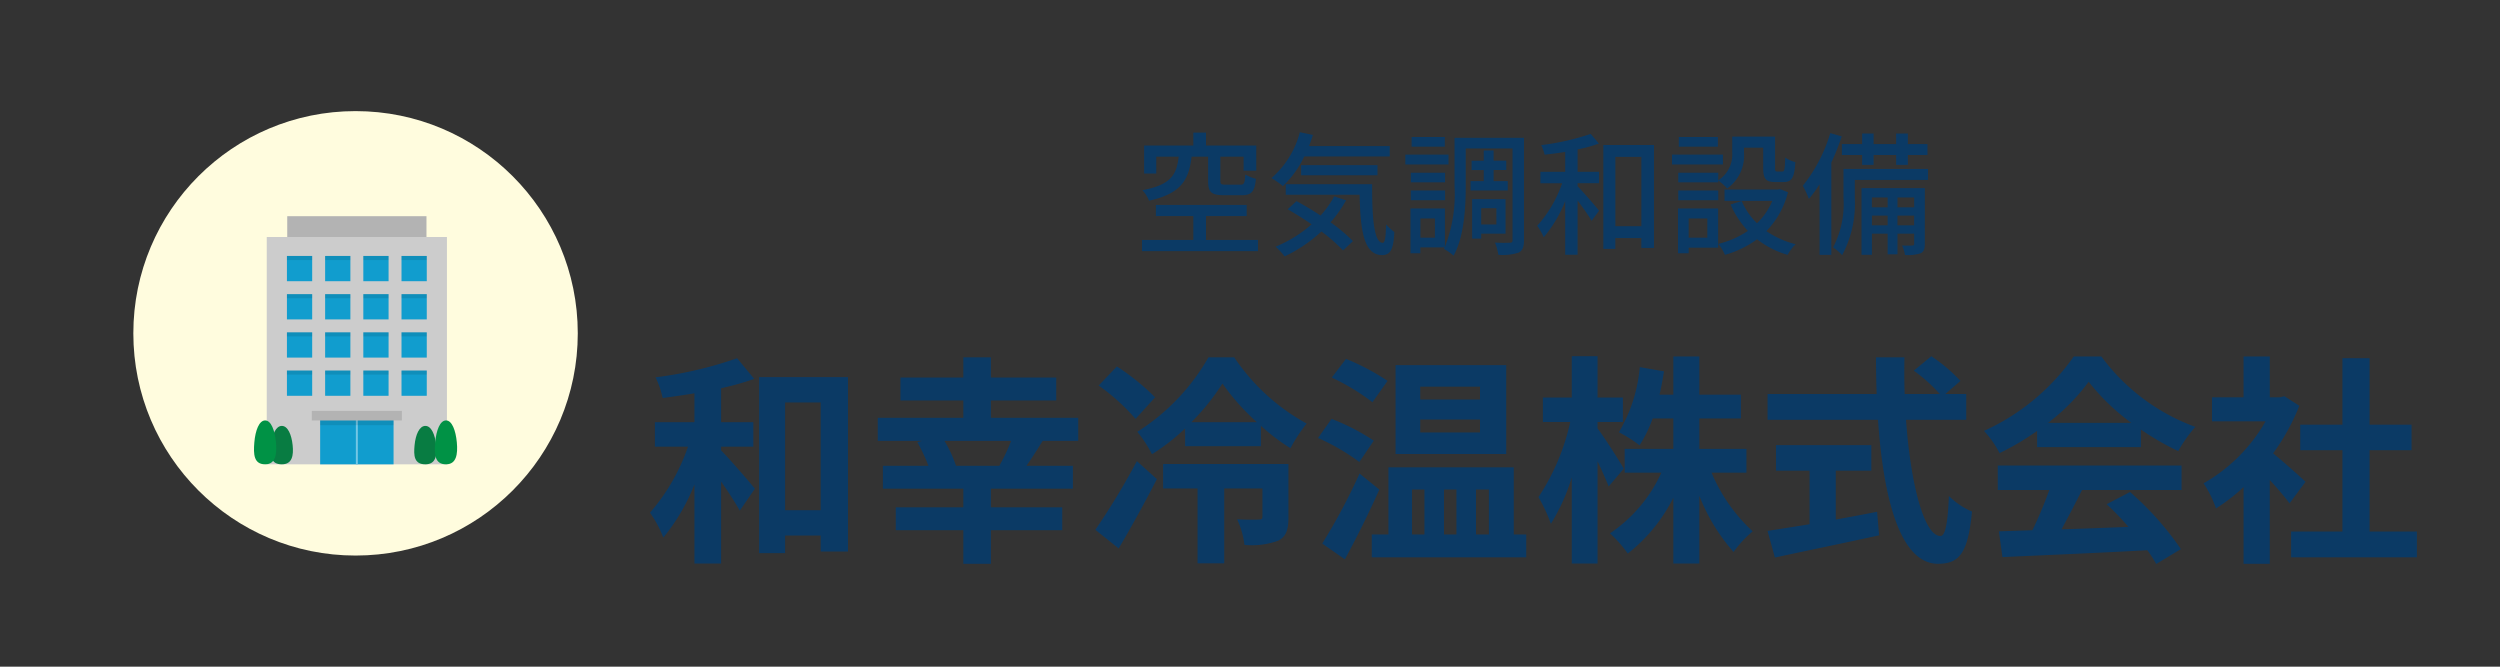 <svg xmlns="http://www.w3.org/2000/svg" xmlns:xlink="http://www.w3.org/1999/xlink" width="225" height="60" viewBox="0 0 225 60"><rect x="0" y="0" width="225" height="60" fill="#333333" stroke="none"/><defs><clipPath id="a"><rect width="225" height="60" transform="translate(840 510)" fill="#ded7d7"/></clipPath><clipPath id="b"><rect width="18.283" height="22.33" fill="none"/></clipPath><clipPath id="d"><rect width="12.585" height="0.367" fill="none"/></clipPath><clipPath id="h"><rect width="6.608" height="0.541" fill="none"/></clipPath></defs><g transform="translate(-840 -510)" clip-path="url(#a)"><g transform="translate(840 510)"><rect width="240" height="60" fill="none"/><path d="M6.9-8.8H9.8V-11H6.9v-3.06a25.382,25.382,0,0,0,2.98-.84L8.34-16.76A35.786,35.786,0,0,1,1-15.04a8.2,8.2,0,0,1,.64,1.86c.92-.12,1.88-.26,2.86-.42V-11H.94v2.2H3.92A17.9,17.9,0,0,1,.5-2.86,10.493,10.493,0,0,1,1.7-.62,17.73,17.73,0,0,0,4.5-5.4V1.72H6.9V-5.66c.66.94,1.3,1.94,1.68,2.62L9.94-5.02C9.5-5.56,7.7-7.66,6.9-8.46Zm5.76,5.72v-9.7h3.2v9.7ZM10.32-15.06V.78h2.34V-.8h3.2V.64h2.46v-15.7ZM28.04-7.08A10.959,10.959,0,0,0,27-9.32h6a16.571,16.571,0,0,1-1.06,2.24Zm11-2.24V-11.4H31.18v-1.56h5.88v-2.06H31.18v-1.82H28.7v1.82H23.04v2.06H28.7v1.56H21v2.08h3.98l-.42.12a15.665,15.665,0,0,1,1,2.12h-4.1v2.06H28.7v1.68H22.62v2.06H28.7V1.74h2.48V-1.28H37.6V-3.34H31.18V-5.02h7.38V-7.08H34.38c.46-.64.96-1.44,1.46-2.24Zm6.92-3.92a21,21,0,0,0-3.44-2.78L40.88-14.3a18.359,18.359,0,0,1,3.32,3ZM42.68.36c1.16-1.96,2.38-4.18,3.44-6.24L44.32-7.5a64.81,64.81,0,0,1-3.74,6.18Zm15.28-7.6H46.68v2.2h3.1V1.7h2.4V-5.04h3.44v2.52c0,.22-.08.28-.34.28-.26.02-1.12.02-1.94-.02A7.362,7.362,0,0,1,54,.04a6.938,6.938,0,0,0,3.04-.38c.74-.38.92-1.02.92-2.12ZM49.22-11a20.521,20.521,0,0,0,2.8-3.48A20.875,20.875,0,0,0,55.12-11Zm1.54-5.84a19.145,19.145,0,0,1-6.4,6.7,11.669,11.669,0,0,1,1.32,2.02,18.612,18.612,0,0,0,2.98-2.32v1.6h6.82v-1.84a18.321,18.321,0,0,0,2.66,2.02,14.19,14.19,0,0,1,1.46-2.22,18.624,18.624,0,0,1-6.52-5.96Zm24.44,3.8H69.82V-14.2H75.2Zm0,2.96H69.82v-1.16H75.2Zm2.36-6.06H67.6v8h9.96ZM66.88-14.72a20.445,20.445,0,0,0-3.74-1.98l-1.28,1.68a19.88,19.88,0,0,1,3.66,2.22ZM65.64-9.34a19.279,19.279,0,0,0-3.8-1.96L60.62-9.58a19.23,19.23,0,0,1,3.72,2.16ZM64.36-6.38A53.852,53.852,0,0,1,61-.08l2.04,1.42c1.04-1.92,2.18-4.2,3.1-6.28Zm4.72,1.44H70.2V-.9H69.08Zm4,0V-.9H71.96V-4.94Zm2.92,0V-.9H74.84V-4.94ZM78.24-.9V-6.94H66.96V-.9h-1.5V1.16h13.9V-.9Zm9.9-5.92c-.32-.58-1.78-2.88-2.36-3.62v-.58h2.28v-2.2H85.78v-3.72H83.46v3.72h-2.6v2.2h2.46a19.929,19.929,0,0,1-2.86,6.76,14.471,14.471,0,0,1,1.12,2.4,17.455,17.455,0,0,0,1.88-4.18V1.72h2.32v-9.2c.4.84.78,1.7,1,2.26Zm11.04.36V-8.6H94.94v-2.74h3.74v-2.14H94.94v-3.44H92.6v3.44H91.36c.16-.68.28-1.38.4-2.1l-2.18-.38A13.781,13.781,0,0,1,87.7-10.1a12.287,12.287,0,0,1,1.86,1.18,11.859,11.859,0,0,0,1.18-2.42H92.6V-8.6H88.22v2.14h3.3A13.119,13.119,0,0,1,86.9-1,11.468,11.468,0,0,1,88.5.82,14.791,14.791,0,0,0,92.6-4.2V1.72h2.34v-6.1A17.026,17.026,0,0,0,98.02.68a10.106,10.106,0,0,1,1.72-1.86,15.136,15.136,0,0,1-3.7-5.28Zm8.04-.18h3.2v-2.3h-8.58v2.3h3.02v4.82c-1.44.24-2.76.44-3.78.6l.66,2.4c2.58-.56,6.1-1.28,9.38-2l-.18-2.12c-1.22.24-2.5.48-3.72.7Zm11.74-4.58v-2.32h-1.88l1.36-1.18a14.938,14.938,0,0,0-2.62-2.22l-1.58,1.3a14.159,14.159,0,0,1,2.34,2.1h-3.16c-.04-1.08-.04-2.2-.02-3.3h-2.56c0,1.1.02,2.22.06,3.3h-9.82v2.32h9.94c.48,7.04,1.98,12.96,5.4,12.96,1.9,0,2.7-.92,3.06-4.7a6.69,6.69,0,0,1-2.08-1.4c-.1,2.54-.34,3.6-.76,3.6-1.46,0-2.68-4.62-3.1-10.46Zm7.36.28a18.176,18.176,0,0,0,3.66-3.7,19.464,19.464,0,0,0,3.84,3.7Zm-.98,2.18h9.34v-1.58a24.168,24.168,0,0,0,3.36,1.94,12.326,12.326,0,0,1,1.54-2.18,18.3,18.3,0,0,1-8.46-6.34h-2.48a19.86,19.86,0,0,1-8.08,6.7,9.291,9.291,0,0,1,1.4,2,23.092,23.092,0,0,0,3.38-2ZM121.8-4.9h4.64a38.409,38.409,0,0,1-1.52,3.62l-3.02.1.32,2.32c3.4-.16,8.34-.36,13.04-.62a10.6,10.6,0,0,1,.8,1.24L138.28.42a26.9,26.9,0,0,0-4.58-5.14l-2.1,1.1a23.839,23.839,0,0,1,1.96,2.04c-2.04.08-4.1.16-6.02.22.6-1.12,1.26-2.36,1.84-3.54h8.96V-7.1H121.8Zm27.7-.74c-.42-.4-1.96-1.78-2.92-2.56a19.413,19.413,0,0,0,2.36-4.28l-1.34-.86-.42.1h-.9v-3.68h-2.36v3.68h-2.84v2.16h4.82a14.939,14.939,0,0,1-5.58,5.58,9.533,9.533,0,0,1,1.12,2.26,16.551,16.551,0,0,0,2.48-1.92v6.9h2.36V-5.8c.68.74,1.36,1.54,1.78,2.1Zm5.76,4.48V-8.48h3.78v-2.3h-3.78v-5.98h-2.44v5.98h-3.8v2.3h3.8v7.32H148.2V1.16h11.32V-1.16Z" transform="translate(58 49)" fill="#0b3a65"/><path d="M6.732-7.9v2.184c0,1,.264,1.284,1.428,1.284h1.6c.864,0,1.164-.3,1.272-1.476a4.013,4.013,0,0,1-.96-.384c-.036.78-.108.912-.432.912H8.3c-.4,0-.468-.048-.468-.348V-7.9H9.924v1.26h1.14V-8.9H6.54v-1.164H5.4V-8.9H.972v2.52H2.064V-7.9H4.08C3.9-6.288,3.4-5.364.816-4.884a3.168,3.168,0,0,1,.6.948C4.332-4.584,5-5.832,5.244-7.9ZM6.54-.408V-2.556H10.2v-1H2.028v1H5.4V-.408H.78V.6H11.22V-.408ZM23.076-7.92v-.936h-7.26c.12-.324.24-.66.348-1L14.988-10.1a8.213,8.213,0,0,1-2.556,4.128,8.275,8.275,0,0,1,1.032.72,9.109,9.109,0,0,0,1.92-2.664Zm-1.1,1.692V-7.14H15.1v.912Zm-3.9,1.9A8.673,8.673,0,0,1,16.848-2.6c-.72-.48-1.476-.924-2.16-1.3l-.8.732c.7.4,1.44.864,2.16,1.356A11.405,11.405,0,0,1,12.8.2a6.15,6.15,0,0,1,.816.876,13.011,13.011,0,0,0,3.312-2.244A14.825,14.825,0,0,1,18.876.54l.888-.84a15,15,0,0,0-2.016-1.692,11.123,11.123,0,0,0,1.4-1.98ZM13.716-5.424v.948h6.648c.072,3.168.36,5.424,2.028,5.436.792-.012,1.02-.588,1.1-2.076A5.646,5.646,0,0,1,22.74-1.8c-.012.984-.072,1.644-.288,1.656-.8,0-.972-2.292-.96-5.28ZM28.032-9.672H25.044V-8.8h2.988Zm.336,1.584H24.48V-7.2h3.888Zm-.312,1.632H24.972v.864h3.084ZM24.972-3.984h3.084V-4.86H24.972ZM30.348-5.7v.84H33.7V-5.7H32.424v-1h1.14v-.84h-1.14V-8.46h-.888v.924H30.444v.84h1.092v1Zm2.328,2.436V-1.8H31.308V-3.264ZM33.5-.972V-4.08H30.492V-.528h.816V-.972Zm-6.36.36H25.836V-2.34h1.308ZM35.16-9.6H28.908v4.344A13.01,13.01,0,0,1,28.044.216V-3.24h-3.1V.792h.888V.264H28.02L27.948.4a4.571,4.571,0,0,1,.876.612c.96-1.728,1.092-4.4,1.092-6.264V-8.64h4.212V-.384c0,.18-.06.228-.24.228a12.869,12.869,0,0,1-1.344-.012,4.937,4.937,0,0,1,.312,1.1,4.574,4.574,0,0,0,1.824-.2c.36-.18.48-.528.48-1.116Zm4.824,1.044a11.4,11.4,0,0,0,1.92-.528l-.744-.864A22.324,22.324,0,0,1,36.708-8.94a4.428,4.428,0,0,1,.312.864c.588-.072,1.224-.144,1.848-.252V-6.54H36.636v1.032h1.956A11.136,11.136,0,0,1,36.348-1.68a5.556,5.556,0,0,1,.588,1.032A11.709,11.709,0,0,0,38.868-3.9V.924h1.116V-3.96c.468.636,1.02,1.4,1.26,1.836l.672-.912c-.276-.36-1.464-1.728-1.932-2.2v-.276h1.932V-6.54H39.984Zm3.4,6.912v-6.24h2.34v6.24ZM42.3-8.952V.4h1.08V-.576h2.34V.312h1.14V-8.952Zm10.344,2.5h-3.6v.864h3.6v-.156a4.194,4.194,0,0,1,.8.708A3.628,3.628,0,0,0,54.96-8.268v-.444h1.728v1.836c0,.984.252,1.26,1.08,1.26h.768c.7,0,.972-.372,1.044-1.8a2.507,2.507,0,0,1-.912-.408c-.024,1.1-.072,1.26-.252,1.26h-.468c-.168,0-.192-.048-.192-.324v-2.82H53.9V-8.28a2.742,2.742,0,0,1-1.26,2.508Zm-3.6,2.472h3.6V-4.86h-3.6Zm3.564-5.688H49.092V-8.8h3.516Zm.456,1.584H48.48V-7.2h4.584ZM51.66-2.34V-.612H49.98V-2.34Zm.972-.9H49.02V.792h.96v-.5h2.652ZM58.2-4.98l-.2.036H53.208v1.02h4.3a5.917,5.917,0,0,1-1.38,2.016,6.369,6.369,0,0,1-1.38-2l-1,.312a8.5,8.5,0,0,0,1.56,2.376A8.207,8.207,0,0,1,52.644-.048a4.01,4.01,0,0,1,.6.984,9,9,0,0,0,2.892-1.4,8.047,8.047,0,0,0,2.748,1.4,4.368,4.368,0,0,1,.72-.96A7.955,7.955,0,0,1,56.976-1.2,7.767,7.767,0,0,0,58.92-4.7Zm7.392-2.184h1.032v-.888h2.028v.888h1.056v-.888h1.764v-.984H69.708v-.948H68.652v.948H66.624v-.948H65.592v.948H63.768v.984h1.824ZM62.724-10.02a13.945,13.945,0,0,1-2.472,4.74A8.641,8.641,0,0,1,60.8-4.1a10.711,10.711,0,0,0,.96-1.32V.936H62.82v-8.3a21.985,21.985,0,0,0,.936-2.364Zm6.048,8.3v-.876h1.5v.876Zm-2.3,0v-.876h1.416v.876Zm1.416-2.508v.888H66.468v-.888Zm2.388,0v.888h-1.5v-.888Zm.96-.84h-5.7v6h.936V-.972h1.416V.888h.888V-.972h1.5v.9c0,.12-.036.156-.168.168s-.492.012-.924,0a3.053,3.053,0,0,1,.264.852A3.656,3.656,0,0,0,70.86.792c.3-.156.372-.408.372-.852Zm.288-1.728H63.912v2.58A8.415,8.415,0,0,1,62.976.264a4.549,4.549,0,0,1,.816.7,9.827,9.827,0,0,0,1.14-5.16V-5.808H71.52Z" transform="translate(102 22)" fill="#0b3a65"/><circle cx="20" cy="20" r="20" transform="translate(12 10)" fill="#fffcde"/><g transform="translate(22.859 19.459)"><g clip-path="url(#b)"><rect width="12.531" height="6.634" transform="translate(2.992 0)" fill="#b3b3b3"/><rect width="16.217" height="20.459" transform="translate(1.149 1.871)" fill="#ccc"/><rect width="6.608" height="4.061" transform="translate(5.954 18.269)" fill="#119dce"/><rect width="0.177" height="4.061" transform="translate(9.169 18.269)" fill="#73c7e5"/><rect width="2.273" height="2.273" transform="translate(2.965 3.577)" fill="#119dce"/><rect width="2.273" height="2.273" transform="translate(6.403 3.577)" fill="#119dce"/><rect width="2.273" height="2.273" transform="translate(9.84 3.577)" fill="#119dce"/><rect width="2.273" height="2.273" transform="translate(13.277 3.577)" fill="#119dce"/><rect width="2.273" height="2.273" transform="translate(2.965 7.015)" fill="#119dce"/><rect width="2.273" height="2.273" transform="translate(6.403 7.015)" fill="#119dce"/><rect width="2.273" height="2.273" transform="translate(9.84 7.015)" fill="#119dce"/><rect width="2.273" height="2.273" transform="translate(13.277 7.015)" fill="#119dce"/><rect width="2.273" height="2.273" transform="translate(2.965 10.452)" fill="#119dce"/><rect width="2.273" height="2.273" transform="translate(6.403 10.452)" fill="#119dce"/><rect width="2.273" height="2.273" transform="translate(9.84 10.452)" fill="#119dce"/><rect width="2.273" height="2.273" transform="translate(13.277 10.452)" fill="#119dce"/><rect width="2.273" height="2.273" transform="translate(2.965 13.889)" fill="#119dce"/><rect width="2.273" height="2.273" transform="translate(6.403 13.889)" fill="#119dce"/><rect width="2.273" height="2.273" transform="translate(9.84 13.889)" fill="#119dce"/><rect width="2.273" height="2.273" transform="translate(13.277 13.889)" fill="#119dce"/><g clip-path="url(#b)"><g transform="translate(2.965 3.577)" opacity="0.1" style="mix-blend-mode:multiply;isolation:isolate"><g clip-path="url(#d)"><rect width="2.273" height="0.367" transform="translate(0 0)"/><rect width="2.273" height="0.367" transform="translate(3.437 0)"/><rect width="2.273" height="0.367" transform="translate(6.874 0)"/><rect width="2.273" height="0.367" transform="translate(10.312 0)"/></g></g><g transform="translate(2.965 7.015)" opacity="0.1" style="mix-blend-mode:multiply;isolation:isolate"><g clip-path="url(#d)"><rect width="2.273" height="0.367" transform="translate(0)"/><rect width="2.273" height="0.367" transform="translate(3.437)"/><rect width="2.273" height="0.367" transform="translate(6.874)"/><rect width="2.273" height="0.367" transform="translate(10.312)"/></g></g><g transform="translate(2.965 10.452)" opacity="0.1" style="mix-blend-mode:multiply;isolation:isolate"><g clip-path="url(#d)"><rect width="2.273" height="0.367" transform="translate(0)"/><rect width="2.273" height="0.367" transform="translate(3.437)"/><rect width="2.273" height="0.367" transform="translate(6.874)"/><rect width="2.273" height="0.367" transform="translate(10.312)"/></g></g><g transform="translate(2.965 13.889)" opacity="0.1" style="mix-blend-mode:multiply;isolation:isolate"><g clip-path="url(#d)"><rect width="2.273" height="0.367" transform="translate(0 0)"/><rect width="2.273" height="0.367" transform="translate(3.437 0)"/><rect width="2.273" height="0.367" transform="translate(6.874 0)"/><rect width="2.273" height="0.367" transform="translate(10.312 0)"/></g></g><g transform="translate(5.954 18.269)" opacity="0.1"><g clip-path="url(#h)"><rect width="6.608" height="0.541" transform="translate(0 0)"/></g></g></g><rect width="8.105" height="0.865" transform="translate(5.205 17.52)" fill="#b3b3b3"/><g clip-path="url(#b)"><path d="M31.591,373.428c.1.947-.046,1.729-.971,1.729-1.018,0-1.063-.781-.971-1.729s.435-1.729.971-1.729.871.785.971,1.729" transform="translate(-28.113 -352.827)" fill="#087c42"/><path d="M286.008,373.428c.1.947-.046,1.729-.971,1.729-1.018,0-1.063-.781-.971-1.729s.435-1.729.971-1.729.871.785.971,1.729" transform="translate(-269.613 -352.827)" fill="#087c42"/><path d="M1.978,363.968c.1,1.082-.046,1.975-.973,1.975-1.019,0-1.065-.892-.973-1.975s.436-1.975.973-1.975.872.9.973,1.975" transform="translate(0 -343.614)" fill="#009245"/><path d="M322.587,363.968c.1,1.082-.046,1.975-.973,1.975-1.019,0-1.065-.892-.973-1.975s.436-1.975.973-1.975.872.9.973,1.975" transform="translate(-304.331 -343.614)" fill="#009245"/></g></g></g></g></g></svg>